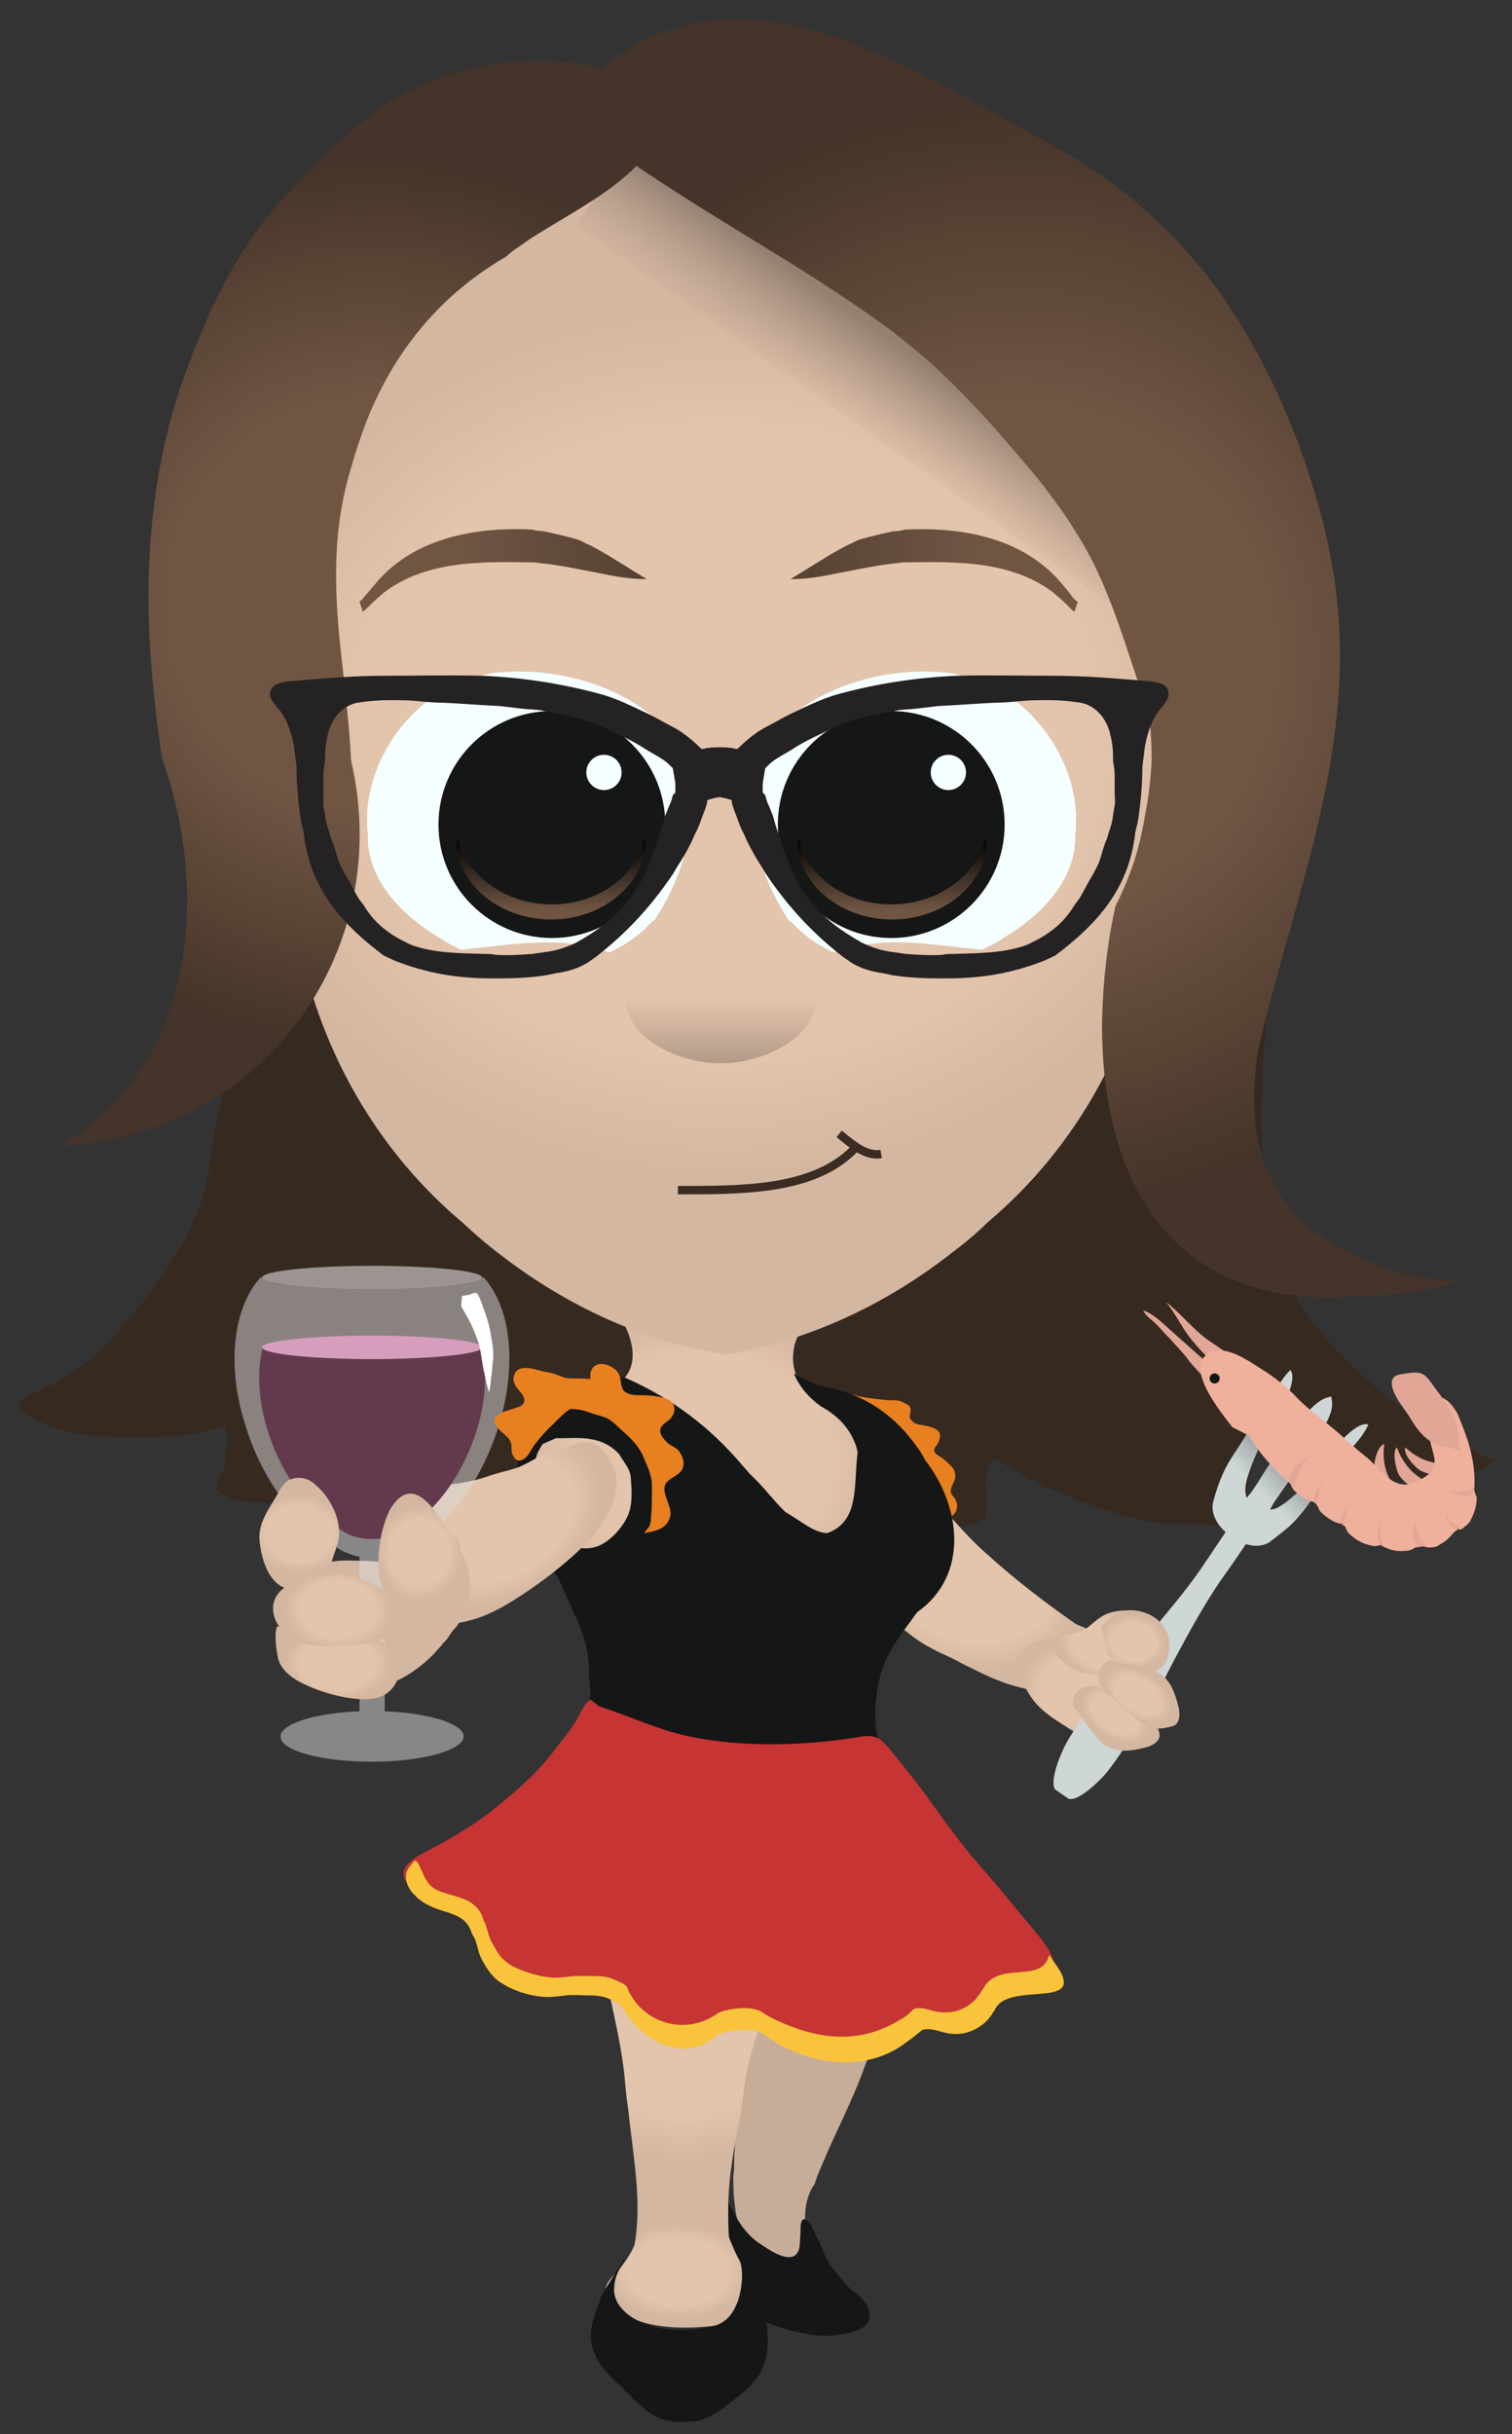 <?xml version="1.0" encoding="utf-8"?>
<!-- Generator: Adobe Illustrator 24.1.2, SVG Export Plug-In . SVG Version: 6.00 Build 0)  -->
<svg version="1.1" xmlns="http://www.w3.org/2000/svg" xmlns:xlink="http://www.w3.org/1999/xlink" x="0px" y="0px"
	 viewBox="0 0 180 289.6" style="enable-background:new 0 0 180 289.6;" xml:space="preserve">
<rect x="0" y="0" width="180" height="289.6" fill="#333333" stroke="none"/>
<style type="text/css">
	.st0{fill:#362920;}
	.st1{fill:url(#SVGID_1_);}
	.st2{fill:url(#SVGID_2_);}
	.st3{fill:url(#SVGID_3_);}
	.st4{fill:url(#SVGID_4_);}
	.st5{fill:url(#SVGID_5_);}
	.st6{fill:url(#SVGID_6_);}
	.st7{fill:#151616;}
	.st8{fill:#E8801F;}
	.st9{fill:url(#SVGID_7_);}
	.st10{fill:url(#SVGID_8_);}
	.st11{fill:url(#SVGID_9_);}
	.st12{fill:url(#SVGID_10_);}
	.st13{fill:url(#SVGID_11_);}
	.st14{fill:#F5FFFF;}
	.st15{fill:url(#SVGID_12_);}
	.st16{fill:url(#SVGID_13_);}
	.st17{fill:none;stroke:#3A2B23;stroke-miterlimit:10;}
	.st18{fill:url(#SVGID_14_);}
	.st19{fill:url(#SVGID_15_);}
	.st20{fill:url(#SVGID_16_);}
	.st21{fill:url(#SVGID_17_);}
	.st22{fill:url(#SVGID_18_);}
	.st23{fill:url(#SVGID_19_);}
	.st24{fill:#242223;}
	.st25{fill:url(#SVGID_20_);}
	.st26{fill:#D4B7A1;}
	.st27{opacity:0.5;fill:#DDDDDD;}
	.st28{fill:#63394E;}
	.st29{fill:#D69DBC;}
	.st30{opacity:0.5;fill:#FFFFFF;}
	.st31{fill:#FFFFFF;}
	.st32{fill:url(#SVGID_21_);}
	.st33{fill:url(#SVGID_22_);}
	.st34{fill:url(#SVGID_23_);}
	.st35{fill:url(#SVGID_24_);}
	.st36{fill:url(#SVGID_25_);}
	.st37{fill:url(#SVGID_26_);}
	.st38{fill:url(#SVGID_27_);}
	.st39{fill:url(#SVGID_28_);}
	.st40{fill:#CED6D6;}
	.st41{fill:url(#SVGID_29_);}
	.st42{fill:url(#SVGID_30_);}
	.st43{fill:url(#SVGID_31_);}
	.st44{fill:#E2A696;}
	.st45{fill:#EFB19C;}
	.st46{fill:url(#SVGID_32_);}
	.st47{fill:url(#SVGID_33_);}
	.st48{fill:url(#SVGID_34_);}
	.st49{fill:url(#SVGID_35_);}
	.st50{fill:url(#SVGID_36_);}
	.st51{fill:url(#SVGID_37_);}
	.st52{fill:url(#SVGID_38_);}
	.st53{fill:url(#SVGID_39_);}
	.st54{fill:url(#SVGID_40_);}
	.st55{fill:url(#SVGID_41_);}
	.st56{fill:url(#SVGID_42_);}
	.st57{fill:url(#SVGID_43_);}
	.st58{fill:url(#SVGID_44_);}
	.st59{fill:url(#SVGID_45_);}
	.st60{fill:#C63434;}
	.st61{fill:url(#SVGID_46_);}
	.st62{fill:#FCCC3E;}
	.st63{fill:url(#SVGID_47_);}
	.st64{fill:url(#SVGID_48_);}
	.st65{fill:url(#SVGID_49_);}
	.st66{fill:url(#SVGID_50_);}
	.st67{fill:url(#SVGID_51_);}
	.st68{fill:url(#SVGID_52_);}
	.st69{fill:url(#SVGID_53_);}
	.st70{fill:url(#SVGID_54_);}
	.st71{fill:url(#SVGID_55_);}
	.st72{fill:url(#SVGID_56_);}
	.st73{fill:url(#SVGID_57_);}
	.st74{fill:url(#SVGID_58_);}
	.st75{fill:#3A2B23;}
	.st76{fill:url(#SVGID_59_);}
	.st77{fill:url(#SVGID_60_);}
	.st78{fill:url(#SVGID_61_);}
	.st79{fill:url(#SVGID_62_);}
	.st80{fill:url(#SVGID_63_);}
	.st81{fill:url(#SVGID_64_);}
	.st82{fill:url(#SVGID_65_);}
	.st83{fill:url(#SVGID_66_);}
	.st84{fill:url(#SVGID_67_);}
	.st85{fill:url(#SVGID_68_);}
	.st86{fill:url(#SVGID_69_);}
	.st87{fill:url(#SVGID_70_);}
	.st88{fill:url(#SVGID_71_);}
	.st89{fill:url(#SVGID_72_);}
	.st90{fill:#5B2228;}
	.st91{fill:url(#SVGID_73_);}
	.st92{fill:url(#SVGID_74_);}
	.st93{fill:url(#SVGID_75_);}
	.st94{fill:url(#SVGID_76_);}
	.st95{fill:url(#SVGID_77_);}
	.st96{fill:url(#SVGID_78_);}
	.st97{fill:url(#SVGID_79_);}
	.st98{fill:url(#SVGID_80_);}
	.st99{fill:url(#SVGID_81_);}
	.st100{fill:url(#SVGID_82_);}
	.st101{fill:url(#SVGID_83_);}
	.st102{fill:url(#SVGID_84_);}
	.st103{fill:url(#SVGID_85_);}
	.st104{fill:url(#SVGID_86_);}
	.st105{fill:url(#SVGID_87_);}
	.st106{fill:url(#SVGID_88_);}
	.st107{fill:url(#SVGID_89_);}
	.st108{fill:url(#SVGID_90_);}
	.st109{fill:url(#SVGID_91_);}
	.st110{fill:url(#SVGID_92_);}
	.st111{fill:url(#SVGID_93_);}
	.st112{fill:url(#SVGID_94_);}
	.st113{fill:#F9C43C;}
	.st114{fill:#FEFEFE;}
	.st115{display:none;}
	.st116{display:inline;opacity:0.25;}
</style>
<g id="Layer_1">
	<g>
		<path class="st0" d="M26.9,87.1c-0.6,4.1-0.4,8.5,0.1,12.6c0.5,4.5,0.9,8.8,0.9,13.3c0,4,0.2,8-0.4,11.9c-0.5,3.1-1.2,6.1-1.8,9.2
			c-0.6,2.8-0.7,5.8-1.6,8.5c-1.6,4.8-4.7,9.5-7.9,13.3c-2.2,2.6-4.4,5.3-7.3,7.2c-1.8,1.3-3.6,2-5.5,3c-2.7,1.4,0.4,2.6,2.1,3.4
			c3.7,1.6,8.6,1.5,12.6,1.5c2.8-0.1,6-0.4,8.6-1.4c0.5,1,0.2,2.3,0.2,3.4c0,1.8-0.8,2.6-1.2,4.2c1.3,1.4,4.3,1.6,6.2,1.6
			c3.8,0.1,7.6-0.3,11.3-1c2.3-0.4,4.3-0.9,6.3-2.1c1.2-0.7,2.4-1.8,3.7-2.2c1.5,1.8,1,6.1,0.4,8.2c1.4,0.8,4.9,0.2,6.5,0.2
			c1.6,0,3.1,0,4.6-0.4c2.8-0.7,5.6-2.2,8.2-3.4c5.3-2.5,11.7-4.5,16.2-8.3c0.9-0.8,1.7-1.1,2-2.3c0.4-1.5,0.1-3.4,0.2-5
			c0.3-5-1-9.6-2.5-14.3c-2.5-7.5-5.4-15-8.8-22.1c-5.7-11.9-12.4-23.3-20.5-33.8"/>
	</g>
	<g>
		<path class="st0" d="M146.8,57.3c4.8,8.5,6.3,19.1,6.7,28.7c0.4,9.3-0.1,18.4-1.7,27.6c-1.4,8.5-1.9,17.2-1.5,25.9
			c0.3,8.1,3.1,15.3,8.8,21.1c5.3,5.5,11.6,10.3,18.7,13.1c-0.7,1.3-3.9,1.9-5.3,2.2c-2.4,0.5-4.9,0.3-7.4,0.3
			c-3.7,0.1-6.6,0-10-1.5c-1.3-0.6-2.5-1.2-3.6-2c-0.8-0.6-1-1-1.7-0.2c-0.8,1-1.1,3.6-1.3,4.8c-0.2,1.4-0.1,3,0.7,4.2
			c-0.9,0.7-4.3-0.1-5.3-0.1c-1.8-0.1-3.7-0.1-5.5-0.2c-3-0.2-6-1.4-8.8-2.3c-2.5-0.8-4.9-1.9-7.2-3c-1.4-0.7-2.7-1.8-4.2-2.3
			c-1.7,2.1-0.2,4.7-1,6.8c-1,2.6-10.5,0.3-12.4,0c-5.7-1.1-10.9-3.3-16.2-5.6c-2.7-1.2-6.6-1.9-6.9-5.2c-0.3-2.8,0.6-6.1,0.8-8.9
			c0.3-4.1,1.4-7.5,2.9-11.4c1.5-3.8,4.3-7.1,6.8-10.3c2.8-3.6,6-7,9.3-10.2c3.5-3.4,7.7-7.1,10.1-11.5c2-3.6,2.9-7.7,3.8-11.7"/>
	</g>
	<g>
		
			<radialGradient id="SVGID_1_" cx="140.71" cy="403.118" r="24.038" gradientTransform="matrix(0.991 0.135 -0.111 0.862 3.133 -128.578)" gradientUnits="userSpaceOnUse">
			<stop  offset="0" style="stop-color:#C7AD98"/>
			<stop  offset="1" style="stop-color:#C7AD98"/>
		</radialGradient>
		<path class="st1" d="M95.8,209.6c-4.8,0.5-1.7-10-6.8-4.8c-4.1,3.2,1,10.5,2.9,15.7c0.2,0.8,0.4,1.7,0.5,2.5
			c0.9,5,0.9,10-2.3,15.3c0,0-1.3-1.7-1.7-1.2c-0.1,0.6-0.3,1.2-0.4,1.8c-0.1,0.6-0.3,1.2-0.4,1.9c0.6,2.5,0.5,5.2,0.2,8
			c-0.1,0.7-0.1,1.4-0.2,2.1c0,0.7,0,1.4,0,2.1c0,0.7,0,1.4-0.1,2c0,0.7-0.1,1.3-0.1,2s0,1.3-0.1,1.9c0,0.9,0,1.9,0.1,2.8
			c0.1,0.9,0.2,1.9,0.5,2.8c0.4,5.3,4.8,5.4,7.7,7c1.6-3.2-1.2-8,1.4-11.7c0.2-0.7,0.5-1.4,0.8-2.1c1.7-4.1,3.8-8,5.2-12
			c0.3-0.8,0.6-1.5,0.9-2.3c0.1-0.4,0.3-0.7,0.4-1.1c0.6-2.1,1.7-4.7,3.1-7.3c2.2-0.7,3.8-2.1,4.9-3.8c0.5-0.8,0.9-1.8,1.1-2.7
			c0-2-0.4-3.7-1.3-5.3c-0.4-0.8-0.9-1.5-1.5-2.2c-4.2-4.6-10.5-4.6-14.6-8.8c1-1.1,1-2.1,1-3.2c0,0-1,1.1-0.7,1
			C96.3,209.9,96,209.7,95.8,209.6z"/>
	</g>
	<g>
		<path class="st7" d="M85.4,257.8c0.1,1.8,1,3.6,1.8,5.2c0.9,1.7,1.9,3.1,3.5,4.1c0.9,0.6,3.5,2.4,4.3,0.8c0.3-0.5,0.2-1.5,0.3-2.1
			c0-0.6-0.1-2.3,0.8-1.6c0.6,0.4,0.8,1.5,1.2,2.1c0.4,0.7,0.7,1.5,1,2.2c0.4,0.9,1,1.6,1.6,2.3c0.6,0.7,1.1,1.4,1.8,1.9
			c1.1,0.7,2.5,2.4,1.5,3.8c-0.8,1-3.3,1.3-4.4,1.4c-1.8,0.1-3.9-0.4-5.6-0.9c-3.8-1.2-7.7-3.3-9.9-6.8c-1-1.6-1.5-3.7-1.3-5.6
			c0.2-2,1.1-3.9,1.3-5.9"/>
	</g>
	<g>
		
			<radialGradient id="SVGID_2_" cx="496.225" cy="164.995" r="15.488" gradientTransform="matrix(1.395 0 0 1.242 -610.941 32.748)" gradientUnits="userSpaceOnUse">
			<stop  offset="0.712" style="stop-color:#E3C4AC"/>
			<stop  offset="1" style="stop-color:#D4B7A1"/>
		</radialGradient>
		<path class="st2" d="M75.4,267.8c1.1-5.2,0.1-10.5-0.5-15.8c-0.1-1.1-0.3-2.2-0.4-3.3c0-0.4-0.1-0.7-0.1-1.1
			c-0.3-3.6-1.2-7.3-2-11.1c-0.1-0.6-0.2-1.1-0.4-1.8c-3-6.7-1.4-15.9,1.4-23.5c-0.1-0.3-0.1-0.7-0.2-1c-0.2-1-0.3-2.1-0.3-3.1
			c0-0.3-0.1-0.8,0.1-1.1c0.4-0.5,3.2-0.2,3.6-0.2c2.5,0,5.1-0.1,7.6,0c0.7,0,1,0,1.5,0.5c0.5,0.5,0.7,1.3,1.1,1.9
			c0.4,0.6,0.9,1.2,1.3,1.7c0.7,0.8,1.1,1.1,1.3,2.3c0.2,1.8,0.5,3.5,1,5.3c0.7,2.2,1.2,4.1,1.5,6.3c0.4,2.9,0.6,5.9,0.5,8.9
			c-0.1,3.4-1.3,6.5-2.4,9.7c-0.5,1.5-0.9,3.1-1.2,4.7c-0.3,1.6-0.4,3.2-0.7,4.8c-0.7,3.6-1.4,7.1-1.4,10.9c0,2.2-0.1,4.6,1,6.5"/>
	</g>
	<g>
		
			<radialGradient id="SVGID_3_" cx="163.435" cy="391.771" r="13.82" gradientTransform="matrix(0.99 0.143 -0.113 0.807 -1.442 -152.164)" gradientUnits="userSpaceOnUse">
			<stop  offset="0.712" style="stop-color:#E3C4AC"/>
			<stop  offset="1" style="stop-color:#D4B7A1"/>
		</radialGradient>
		<path class="st3" d="M107.6,173.2c1,2.2,2.6,4.1,4.2,5.8c1.9,2,3.6,4.1,5.7,5.9c3.3,3,6.7,5.6,10.4,8.2c0.6,0.4,1.7,0.6,2.1,1.1
			c0.5,0.7,0.2,1.8,0,2.6c-0.2,1.2-0.1,3.2-1.2,4c-1.6,1.2-5.8,0.4-7.6-0.1c-2.4-0.6-4.5-1.7-6.7-2.8c-1.2-0.7-2.6-1.2-3.8-1.9
			c-1.6-0.8-3-2.1-4.4-3.1c-2.2-1.5-4-2.8-5.4-5.2"/>
	</g>
	<g>
		<path class="st8" d="M101.5,165.9c0.8,0.3,1.7,0.4,2.5,0.5c0.8,0.1,1.5,0.2,2.2,0.2c0.6,0,0.9,0,1.4,0.3c0.4,0.2,0.8,0.3,0.8,0.8
			c0,0.6-0.3,0.9,0.2,1.4c0.5,0.5,1.3,0.4,1.9,0.6c0.5,0.1,1,0.3,1.3,0.7c0.2,0.3,0.1,0.7,0,1c-0.1,0.4-0.5,0.7-0.6,1.1
			c0,0.4,0.4,0.6,0.7,0.8c0.5,0.3,0.9,0.7,1.3,1.1c0.4,0.4,0.6,0.8,0.5,1.5c-0.1,0.4-0.4,0.8-0.5,1.3c-0.1,0.5,0.2,0.7,0.5,1.1
			c0.2,0.4,0.3,0.8,0.2,1.2c-0.1,0.5-0.5,0.9-1,1.1c-0.5,0.2-0.9,0-1.3-0.1c-0.7-0.2-0.9-0.2-1.2-0.9c-0.4-0.9-0.9-1.7-1.3-2.6
			c-1.1-2.1-2.6-4-4.1-5.8c-1.2-1.4-2.4-2.7-3.7-4"/>
	</g>
	<g>
		
			<radialGradient id="SVGID_4_" cx="83.471" cy="173.274" r="21.703" gradientTransform="matrix(1 0 0 0.815 0 32.573)" gradientUnits="userSpaceOnUse">
			<stop  offset="0.712" style="stop-color:#E3C4AC"/>
			<stop  offset="1" style="stop-color:#D4B7A1"/>
		</radialGradient>
		<path class="st4" d="M95,159c-0.2,0.3-0.3,0.7-0.4,1c-0.9,4.1,1.5,5.7,4.6,7.3c0.2,0.2,0.4,0.4,0.7,0.6c1.5,1.5,2.6,3.4,3.2,5.3
			c0.5,1.6,0.7,2.9,0.7,4.5c0,1.5,0.1,3.1-0.1,4.6c-0.1,0.8-0.5,1.6-0.9,2.3c-1.4,3.8-4,6.7-7.1,8.6c-0.5,0.3-1,0.6-1.6,0.9
			c-0.6,0.5-1.2,0.9-1.8,1.2c-0.6,0.3-1.3,0.6-1.9,0.8c-1.9,0.3-3.9,0.7-6,0.8c-0.7,0-1.4,0.1-2.1,0c-0.7,0-1.4,0-2.1-0.1
			C69,197.4,65,186.9,63.1,177c0-0.7,0-1.3,0.1-2c0.5-2.7,2.1-4.9,4.3-6.5c0.3-0.2,0.6-0.4,0.8-0.6c0.9-0.9,2.3-1.3,3.7-1.8
			c0.3-0.1,0.5-0.2,0.8-0.3c0.3-0.3,0.5-0.6,0.8-0.9c0.1-0.1,0.2-0.3,0.3-0.5c2.3-2,1.5-5.3-0.3-8.1c-0.1-0.3-0.3-0.6-0.4-0.9
			c-0.6-1.5-1.3-3-2.7-4.4c0.3-0.2,0.7-0.4,1-0.5c1.9-0.6,3.4,0.3,4.8,1.6c0.2,0.2,0.5,0.4,0.7,0.6c0.7,1.5,3.1,1.5,3.5,2.8
			c0.2,0.2,0.4,0.3,0.6,0.4c0.3,0.2,0.5,0.3,0.8,0.4c0.3,0.1,0.5,0.2,0.8,0.3c0.2,0.1,0.5,0.2,0.7,0.3c0.2,0.1,0.5,0.2,0.7,0.3
			c1,0.4,2.1,0.7,3.1,0.8c0.3,0,0.5,0.1,0.8,0.1c2.4-0.7,4.8-2.4,7.2-1.6c0,0,0,0.2,0,0.5c0,0.3,0,0.7,0,1.1
			C95.1,158.8,95,159,95,159z"/>
	</g>
	<g>
		
			<radialGradient id="SVGID_5_" cx="5.542" cy="88.445" r="64.397" gradientTransform="matrix(0.948 0 0 0.8 80.96 17.689)" gradientUnits="userSpaceOnUse">
			<stop  offset="0.712" style="stop-color:#E3C4AC"/>
			<stop  offset="1" style="stop-color:#D4B7A1"/>
		</radialGradient>
		<path class="st5" d="M137.9,93c-0.3-4.5-0.8-8.9-1.3-13.2c-0.1-2.2-0.1-4.4-0.2-6.6c-0.5-13.2-2-26.3-8.1-37.5
			c-0.8-1.4-1.7-2.7-2.7-4c-1.3-1.7-2.7-3.3-4.3-4.7c-9.9-8.3-22.5-10.5-34.3-11.2l0-0.1c-0.2,0-0.5,0-0.7,0c-0.2,0-0.5,0-0.7,0
			l0,0.1c-11.8,0.7-24.4,2.9-34.3,11.2c-1.5,1.5-3,3-4.3,4.7c-1,1.3-1.9,2.6-2.7,4c-6.1,11.2-7.5,24.3-8.1,37.5
			c-0.1,2.2-0.2,4.4-0.2,6.6c-0.6,4.3-1.1,8.7-1.3,13.2c-0.1,2.2-0.2,4.5-0.2,6.7c-0.3,17.6,7.3,34.6,20.5,45.7
			c1.5,1.4,3,2.7,4.6,3.9c7.9,6.1,17,10.3,26.5,11.8l0,0.1c0.1,0,0.2,0,0.2,0c0.1,0,0.2,0,0.2,0l0-0.1c9.5-1.5,18.6-5.7,26.5-11.8
			c1.6-1.2,3.2-2.5,4.6-3.9c13.2-11.1,20.8-28.1,20.5-45.7C138.1,97.5,138,95.2,137.9,93z"/>
	</g>
	<path class="st14" d="M94.6,110.1c1,1,2,1.8,3.1,2.4c0.5,0.3,1,0.6,1.6,0.8c5.8-2,10.8-1,17.6-0.3c0.4-0.2,0.8-0.4,1.2-0.6
		c0.4-0.2,0.8-0.4,1.2-0.7c0.8-0.5,1.6-1,2.4-1.6c3.8-2.8,6.4-6.6,6.3-10.6c0.1-0.9,0.1-1.8,0.1-2.7c-0.3-5.1-2.9-9.8-6.7-13
		c-0.8-0.7-1.6-1.2-2.4-1.8c-0.9-0.4-1.8-0.8-2.8-1.1c-0.9-0.3-1.9-0.6-2.9-0.8c-7.9-1-16.7,1.7-21.5,7.4c-0.6,0.7-1.1,1.5-1.6,2.3
		c-1.8,6.8-0.2,13.8,3.7,19.7C94.2,109.6,94.4,109.9,94.6,110.1z"/>
	<circle class="st7" cx="106.1" cy="98.1" r="13.5"/>
	<circle class="st14" cx="112.9" cy="91.9" r="2.1"/>
	<linearGradient id="SVGID_6_" gradientUnits="userSpaceOnUse" x1="106.137" y1="99.702" x2="106.137" y2="109.451">
		<stop  offset="0" style="stop-color:#000000"/>
		<stop  offset="0.876" style="stop-color:#705543"/>
	</linearGradient>
	<path class="st6" d="M106.1,107.6c5.5,0,10.2-3.4,11.2-7.9c0.1,0.3,0.1,0.6,0.2,0.9c-0.5,4.9-5.4,8.8-11.3,8.8
		c-5.9,0-10.8-3.9-11.3-8.8c0-0.3,0.1-0.6,0.2-0.9C96,104.2,100.6,107.6,106.1,107.6z"/>
	<path class="st14" d="M77.2,110.1c-1,1-2,1.8-3.1,2.4c-0.5,0.3-1,0.6-1.6,0.8c-5.8-2-10.8-1-17.6-0.3c-0.4-0.2-0.8-0.4-1.2-0.6
		s-0.8-0.4-1.2-0.7c-0.8-0.5-1.6-1-2.4-1.6c-3.8-2.8-6.4-6.6-6.3-10.6c-0.1-0.9-0.1-1.8-0.1-2.7c0.3-5.1,2.9-9.8,6.7-13
		c0.8-0.7,1.6-1.2,2.4-1.8c0.9-0.4,1.8-0.8,2.8-1.1c0.9-0.3,1.9-0.6,2.9-0.8c7.9-1,16.7,1.7,21.5,7.4c0.6,0.7,1.1,1.5,1.6,2.3
		c1.8,6.8,0.2,13.8-3.7,19.7C77.6,109.6,77.4,109.9,77.2,110.1z"/>
	<circle class="st7" cx="65.7" cy="98.1" r="13.5"/>
	<circle class="st14" cx="71.9" cy="91.9" r="2.1"/>
	
		<linearGradient id="SVGID_7_" gradientUnits="userSpaceOnUse" x1="3102.598" y1="99.702" x2="3102.598" y2="109.451" gradientTransform="matrix(-1 0 0 1 3168.273 0)">
		<stop  offset="0" style="stop-color:#000000"/>
		<stop  offset="0.876" style="stop-color:#705543"/>
	</linearGradient>
	<path class="st9" d="M65.7,107.6c-5.5,0-10.2-3.4-11.2-7.9c-0.1,0.3-0.1,0.6-0.2,0.9c0.5,4.9,5.4,8.8,11.3,8.8
		c5.9,0,10.8-3.9,11.3-8.8c0-0.3-0.1-0.6-0.2-0.9C75.8,104.2,71.2,107.6,65.7,107.6z"/>
	<path class="st17" d="M80.7,141.6c8,0,16.2,0,21-4.9"/>
	<path class="st17" d="M99.9,134.9c1.6,1.3,3.2,2.7,5,2.4"/>
	<g>
		<linearGradient id="SVGID_8_" gradientUnits="userSpaceOnUse" x1="85.788" y1="99.989" x2="85.788" y2="126.383">
			<stop  offset="0.712" style="stop-color:#E3C4AC"/>
			<stop  offset="1" style="stop-color:#B49B89"/>
		</linearGradient>
		<path class="st10" d="M82,100c-1,3.1-1.4,6.1-2.8,9c-1.2,2.5-4.3,5.8-4.7,8.8c-0.7,6.2,7.3,8.7,10.9,8.7h0.8
			c3.6,0,11.6-2.5,10.9-8.7c-0.4-2.9-3.5-6.3-4.7-8.8c-1.4-2.8-1.9-5.9-2.8-9H82z"/>
	</g>
	<g>
		<linearGradient id="SVGID_9_" gradientUnits="userSpaceOnUse" x1="94.116" y1="67.998" x2="128.116" y2="67.998">
			<stop  offset="0" style="stop-color:#554133"/>
			<stop  offset="0.648" style="stop-color:#705543"/>
		</linearGradient>
		<path class="st11" d="M127.2,70.4c-0.3-0.4-0.7-0.8-1-1.2c-4.7-5.4-12.1-6.5-18.4-6.2c-0.4,0.1-0.9,0.2-1.4,0.2
			c-1.4,0.3-2.7,0.6-4.1,1c-0.5,0.2-1,0.5-1.5,0.7c-2.3,1.2-4.5,2.7-6.7,4c1.6,0,3.1-0.2,4.6-0.5c0.5-0.1,1-0.2,1.5-0.3
			c2.2-0.4,4.4-0.9,6.6-1.1c0.5-0.1,0.9-0.1,1.4-0.1c6-0.1,12.3-0.1,17.2,3.6c0.3,0.3,0.6,0.5,0.9,0.8c0.6,0.5,1.1,1.1,1.6,1.5
			l0.4-1.2C127.8,71.3,127.5,70.8,127.2,70.4z"/>
	</g>
	<g>
		
			<linearGradient id="SVGID_10_" gradientUnits="userSpaceOnUse" x1="3073.576" y1="67.998" x2="3107.576" y2="67.998" gradientTransform="matrix(-1 0 0 1 3150.491 0)">
			<stop  offset="0" style="stop-color:#554133"/>
			<stop  offset="0.648" style="stop-color:#705543"/>
		</linearGradient>
		<path class="st12" d="M43.9,70.4c0.3-0.4,0.7-0.8,1-1.2c4.7-5.4,12.1-6.5,18.4-6.2c0.4,0.1,0.9,0.2,1.4,0.2c1.4,0.3,2.7,0.6,4.1,1
			c0.5,0.2,1,0.5,1.5,0.7c2.3,1.2,4.5,2.7,6.7,4c-1.6,0-3.1-0.2-4.6-0.5c-0.5-0.1-1-0.2-1.5-0.3c-2.2-0.4-4.4-0.9-6.6-1.1
			c-0.5-0.1-0.9-0.1-1.4-0.1c-6-0.1-12.3-0.1-17.2,3.6c-0.3,0.3-0.6,0.5-0.9,0.8c-0.6,0.5-1.1,1.1-1.6,1.5l-0.4-1.2
			C43.2,71.3,43.5,70.8,43.9,70.4z"/>
	</g>
	
		<linearGradient id="SVGID_11_" gradientUnits="userSpaceOnUse" x1="2375.138" y1="-1314.393" x2="2375.138" y2="-1326.393" gradientTransform="matrix(-0.977 -0.69 0.577 -0.817 3189.352 608.375)">
		<stop  offset="0" style="stop-color:#947F71"/>
		<stop  offset="1" style="stop-color:#B49B89;stop-opacity:0"/>
	</linearGradient>
	<polygon class="st13" points="75.5,17 146.8,67.4 139.8,77.2 68.5,26.8 	"/>
	<g>
		<radialGradient id="SVGID_12_" cx="44.276" cy="71.778" r="52.644" gradientUnits="userSpaceOnUse">
			<stop  offset="0.47" style="stop-color:#705543"/>
			<stop  offset="1" style="stop-color:#453429"/>
		</radialGradient>
		<path class="st15" d="M75.3,20.2c-3.7,3.5-8.4,5.7-12.6,8.5c-0.8,0.6-1.7,1.1-2.4,1.8C52,35.3,46.7,42.3,43.6,50.2
			c-0.6,1.6-1.2,3.3-1.7,5.1c-2.5,8-2.1,15.5-1.2,23.3c0.4,3.9,0.9,7.8,1.1,11.9c5.3,22.8-10.7,44.8-34.7,45.8c16-9,18-30,12.2-46
			c-0.3-2-0.6-4.1-0.8-6.1c-1.7-14.3-1-28.6,4.4-42c0.7-1.8,1.5-3.6,2.2-5.3c2.4-5,5.2-9.9,9.4-14.1c0.7-0.8,1.5-1.6,2.3-2.4
			c2.3-2.4,4.7-4.6,7.3-6.7c9.5-7.6,28.8-9.7,37.5,0.4"/>
	</g>
	<g>
		<radialGradient id="SVGID_13_" cx="121.318" cy="78.374" r="65.479" gradientUnits="userSpaceOnUse">
			<stop  offset="0.47" style="stop-color:#705543"/>
			<stop  offset="1" style="stop-color:#453429"/>
		</radialGradient>
		<path class="st16" d="M68.5,12.3c0.9,1.8,2.1,3.4,3.4,4.7c11.2,8.2,23.2,14.2,34.3,22.4c1.5,1.2,3,2.4,4.5,3.7
			c1.8,1.6,3.5,3.3,5.2,5.1c1.7,1.8,3.3,3.6,4.9,5.5c1.3,1.5,2.6,3,3.8,4.6c1.2,1.6,2.4,3.2,3.4,4.9c4.1,6.2,6.1,14.2,8.7,21.5
			c0.3,1.9,0.4,3.8,0.4,5.8c-0.1,2-0.3,4-0.7,6c-0.3,1.9-0.7,3.8-1.3,5.7c-0.6,1.9-1.4,3.8-2.3,5.6c-1,4.4-1.5,9.1-1.6,13.6
			c-0.2,18.1,7.5,34.8,30.7,32.8c2.1,0,4.2-0.2,6.3-0.5c2-0.3,4-0.8,5.9-1.4c-1.4,0.1-2.8,0-4.2-0.2c-1.4-0.2-2.8-0.5-4.1-1
			c-12.6-3.9-16.6-11.6-16.5-20.7c0-1.8,0.2-3.7,0.5-5.6c4.3-18.6,12.3-36.6,8.9-56.9c-0.4-2.2-0.8-4.4-1.4-6.5
			c-2.8-10.6-7.4-20.5-13.7-28.8c-1.2-1.4-2.4-2.8-3.6-4.1c-3.8-3.9-8-7.3-12.7-10.1c-1.9-1-3.8-2.1-5.8-3.2
			C105.7,6.4,87.3-4.6,71.8,8"/>
	</g>
	<g>
		<g>
			<path class="st24" d="M139,82c-0.4-0.9-2-0.9-2.8-1c-3.5-0.3-7.1-0.6-10.7-0.6c-3.9,0-7.7-0.1-11.6,0c-4.7,0.2-9.3,0.9-13.8,2.1
				c-2,0.5-4,1.5-5.9,2.4c-0.6,0.3-1.2,0.6-1.7,0.9c-0.9,0.5-1.8,0.9-2.6,1.5c-0.7,0.5-1.4,1.1-2.1,1.8c-0.2,0-0.4,0-0.6-0.1
				c-1.1-0.1-2.6-0.2-3.6,0.2c-0.8,0.3-0.4,0.6-0.2,1.3c0.2,0.5,0.3,1,0.5,1.5c0.2,0.7,0.2,1.3,0.4,2c0.2,0.6,0.2,0.8,0.7,0.8
				c0.2,0,0.3,0,0.5,0c0.5,0.1,1.1,0.2,1.6,0.4c0,0.3,0.1,0.6,0.2,0.9c0.1,0.3,0.2,0.6,0.3,0.8c0.3,0.8,0.5,1.5,0.9,2.2
				c0.2,0.4,0.3,0.7,0.5,1.1c0.5,1,1,1.9,1.6,2.8c0.2,0.3,0.4,0.7,0.6,1c2.9,4.3,5.9,7.3,9.1,9.8c0.3,0.2,0.7,0.5,1,0.7
				c1.1,0.7,2.4,1.1,3.9,1.3c0.3,0.1,0.6,0.1,0.9,0.2c1.8,0.3,3.7,0.4,5.6,0.4c0.4,0,0.8,0,1.2,0c3.9,0,7.6-0.6,11.4-2.1
				c0.4-0.2,0.9-0.4,1.3-0.6c4.4-3.3,8.4-7.3,9.4-13.6c0.1-0.4,0.1-0.9,0.2-1.3c0.1-0.4,0.2-0.7,0.3-1.3c0.3-2.1,0.5-4.2,0.5-6.3
				c0.1-0.8,0.2-1.6,0.3-2.4c0.3-1.6,0.8-3.2,1.8-4.4C138.7,83.6,139.4,83,139,82z M132.7,95.8c-0.1,0.6-0.2,1.2-0.3,1.9
				c-0.1,0.4-0.2,0.8-0.4,1.3c-0.1,0.4-0.2,0.8-0.4,1.2c-0.3,0.8-0.5,1.7-0.8,2.5c-0.3,0.6-0.6,1.2-0.9,1.7
				c-0.5,0.8-0.9,1.7-1.4,2.5c-0.1,0.1-0.2,0.3-0.3,0.4c-0.1,0.1-0.2,0.3-0.3,0.4c-1.3,2.2-3.1,3.5-5.2,4.5
				c-0.1,0.1-0.3,0.1-0.4,0.2c-2.7,1-5.6,1-8.9,1.1c-0.4,0-0.8,0-1.2,0.1c-1.4,0.1-2.8,0-4.3-0.1c-0.7-0.1-1.4-0.2-2.1-0.3
				c-1.2-0.2-2.3-0.6-3.3-1.1c-0.3-0.2-0.7-0.4-1-0.6c-3.5-2.1-6.5-5.1-8-10c-0.2-0.4-0.3-0.7-0.4-1.1c-0.4-1.1-0.8-2.2-1.1-3.4
				c-0.2-0.4-0.3-0.8-0.5-1.2s-0.3-0.8-0.4-1.2c-0.1-0.1-0.2-0.2-0.3-0.3c0-0.4,0-0.7,0-1.1c0.1-0.6,0.2-1.2,0.3-1.8
				c0,0,0.1-0.1,0.1-0.1c0.3-0.3,0.6-0.6,0.9-0.8c0.7-0.5,1.5-0.9,2.3-1.4c1.5-1,3.2-1.7,4.8-2.5c2.5-1.2,5.1-1.6,7.7-2.1
				c0.7-0.1,1.5-0.1,2.3-0.2c0.8-0.1,1.7-0.2,2.5-0.3c2.3-0.1,4.6-0.3,6.9-0.4c1,0,2-0.1,3-0.2c1.1-0.1,2.2-0.1,3.3-0.1
				c1.2,0,2.4,0.1,3.7,0.3c1.8,0.3,3.2,1.9,3.6,3.9c0.2,0.8,0.3,1.6,0.3,2.4c0,0.4,0,0.8,0.1,1.2c0.1,0.6,0.1,1.1,0.1,1.7
				c0,0.6,0,1.1,0,1.7C132.7,94.8,132.8,95.3,132.7,95.8z"/>
		</g>
	</g>
	<g>
		<g>
			<path class="st24" d="M32.3,82c0.4-0.9,2-0.9,2.8-1c3.5-0.3,7.1-0.6,10.7-0.6c3.9,0,7.7-0.1,11.6,0c4.7,0.2,9.3,0.9,13.8,2.1
				c2,0.5,4,1.5,5.9,2.4c0.6,0.3,1.2,0.6,1.7,0.9c0.9,0.5,1.8,0.9,2.6,1.5c0.7,0.5,1.4,1.1,2.1,1.8c0.2,0,0.4,0,0.6-0.1
				c1.1-0.1,2.6-0.2,3.6,0.2c0.8,0.3,0.4,0.6,0.2,1.3c-0.2,0.5-0.3,1-0.5,1.5c-0.2,0.7-0.2,1.3-0.4,2c-0.2,0.6-0.2,0.8-0.7,0.8
				c-0.2,0-0.3,0-0.5,0c-0.5,0.1-1.1,0.2-1.6,0.4c0,0.3-0.1,0.6-0.2,0.9c-0.1,0.3-0.2,0.6-0.3,0.8c-0.3,0.8-0.5,1.5-0.9,2.2
				c-0.2,0.4-0.3,0.7-0.5,1.1c-0.5,1-1,1.9-1.6,2.8c-0.2,0.3-0.4,0.7-0.6,1c-2.9,4.3-5.9,7.3-9.1,9.8c-0.3,0.2-0.7,0.5-1,0.7
				c-1.1,0.7-2.4,1.1-3.9,1.3c-0.3,0.1-0.6,0.1-0.9,0.2c-1.8,0.3-3.7,0.4-5.6,0.4c-0.4,0-0.8,0-1.2,0c-3.9,0-7.6-0.6-11.4-2.1
				c-0.4-0.2-0.9-0.4-1.3-0.6c-4.4-3.3-8.4-7.3-9.4-13.6c-0.1-0.4-0.1-0.9-0.2-1.3c-0.1-0.4-0.2-0.7-0.3-1.3
				c-0.3-2.1-0.5-4.2-0.5-6.3c-0.1-0.8-0.2-1.6-0.3-2.4c-0.3-1.6-0.8-3.2-1.8-4.4C32.6,83.6,31.8,83,32.3,82z M38.5,95.8
				c0.1,0.6,0.2,1.2,0.3,1.9c0.1,0.4,0.2,0.8,0.4,1.3c0.1,0.4,0.2,0.8,0.4,1.2c0.3,0.8,0.5,1.7,0.8,2.5c0.3,0.6,0.6,1.2,0.9,1.7
				c0.5,0.8,0.9,1.7,1.4,2.5c0.1,0.1,0.2,0.3,0.3,0.4c0.1,0.1,0.2,0.3,0.3,0.4c1.3,2.2,3.1,3.5,5.2,4.5c0.1,0.1,0.3,0.1,0.4,0.2
				c2.7,1,5.6,1,8.9,1.1c0.4,0,0.8,0,1.2,0.1c1.4,0.1,2.8,0,4.3-0.1c0.7-0.1,1.4-0.2,2.1-0.3c1.2-0.2,2.3-0.6,3.3-1.1
				c0.3-0.2,0.7-0.4,1-0.6c3.5-2.1,6.5-5.1,8-10c0.2-0.4,0.3-0.7,0.4-1.1c0.4-1.1,0.8-2.2,1.1-3.4c0.2-0.4,0.3-0.8,0.5-1.2
				s0.3-0.8,0.4-1.2c0.1-0.1,0.2-0.2,0.3-0.3c0-0.4,0-0.7,0-1.1c-0.1-0.6-0.2-1.2-0.3-1.8c0,0-0.1-0.1-0.1-0.1
				c-0.3-0.3-0.6-0.6-0.9-0.8c-0.7-0.5-1.5-0.9-2.3-1.4c-1.5-1-3.2-1.7-4.8-2.5c-2.5-1.2-5.1-1.6-7.7-2.1c-0.7-0.1-1.5-0.1-2.3-0.2
				c-0.8-0.1-1.7-0.2-2.5-0.3c-2.3-0.1-4.6-0.3-6.9-0.4c-1,0-2-0.1-3-0.2c-1.1-0.1-2.2-0.1-3.3-0.1c-1.2,0-2.4,0.1-3.7,0.3
				c-1.8,0.3-3.2,1.9-3.6,3.9c-0.2,0.8-0.3,1.6-0.3,2.4c0,0.4,0,0.8-0.1,1.2c-0.1,0.6-0.1,1.1-0.1,1.7c0,0.6,0,1.1,0,1.7
				C38.5,94.8,38.5,95.3,38.5,95.8z"/>
		</g>
	</g>
	<g>
		<path class="st7" d="M104.7,199.8c0.5-2.4,1.9-4.5,3.4-6.5c0.4-0.5,0.7-1,1.1-1.5c6.1-4.3,5.3-12.4,1-18c-0.3-0.5-0.6-1.1-1-1.6
			c-2.5-3.6-6.2-6.4-11.1-7.2c-0.6-0.2-1.3-0.4-1.9-0.7c-0.6-0.3-1.2-0.6-1.7-0.9c0.5,1.2,1.2,2.1,2,2.9c0.4,0.4,0.8,0.7,1.2,1
			c2,1.1,3.3,2.5,4,4.2c0.2,0.4,0.3,0.8,0.4,1.3c-0.5,3.8,0.3,8.2-3.6,9.6c-1.6,0-3.2-1.5-5-2.5c-0.5-0.5-1-1-1.4-1.5
			c-0.9-1-1.8-2.1-2.8-3c-0.4-0.5-0.9-1-1.3-1.5c-3.5-4-7.7-7.4-13.6-10c-0.6-0.1-1.2-0.1-1.8-0.1c-4.8,0-9.6,2.4-10.8,7.2
			c-0.1,0.6-0.1,1.3-0.1,1.9c-0.8,6.6,4,12.5,6.6,19c0.3,0.6,0.6,1.2,0.8,1.8c0.7,1.8,1.1,3.6,1,5.6c0.1,0.6,0.1,1.2,0.2,1.9
			c0,0.5-0.1,1-0.3,1.5c-0.3,1-0.9,1.9-1.6,2.9c1.6,1.3,5.2,1.4,7.2,1.9c3,0.6,5.9,1.2,9,1.5c4.1,0.3,8.2,0.2,12.3,0.2
			c2.6,0,6.9,0.5,9.2-0.8C103.3,207.8,104.3,201.4,104.7,199.8z M74.9,179.9c-0.5,1.6-2.4,3.8-4.2,4.2c-3.1,0.7-4.5-1.9-5.6-4
			c-0.7-1.3-1-2.6-1.2-4c-0.1-0.8-0.2-1.8-0.1-2.6c0.1-0.6,0.5-1.2,0.8-1.7l1.6-0.7c2,0.1,5.2-0.6,7.5,1.9c0.3,0.5,0.6,0.9,0.9,1.4
			c0.3,0.5,0.5,1,0.5,1.5C75.2,177.2,75.3,178.7,74.9,179.9z"/>
	</g>
	<g>
		
			<radialGradient id="SVGID_14_" cx="345.469" cy="-626.517" r="11.084" gradientTransform="matrix(0.979 -0.62 0.422 0.692 -13.993 828.652)" gradientUnits="userSpaceOnUse">
			<stop  offset="0.712" style="stop-color:#E3C4AC"/>
			<stop  offset="1" style="stop-color:#D4B7A1"/>
		</radialGradient>
		<path class="st18" d="M65,172.9c-1.4,0.6-2.5,1.5-4,1.9c-1.1,0.3-2.3,0.6-3.4,1c-2.2,0.7-4.7,0.9-7,1.1c-3.1,0.2-3.8,1.7-4.7,4.4
			c-0.8,2.6-0.9,4.5,0.3,6.7c1,1.8,1.7,3.6,3.7,4.6c2.1,1.1,5,0.6,7.3-0.2c2.5-0.9,5.4-2.9,7.6-4.5c2.5-1.9,5.3-4.2,7-6.8
			c1.4-2.2,2.2-4.6,1.1-6.8c-0.9-1.9-2.1-3.4-4.6-2.4"/>
	</g>
	<g>
		<g>
			<path class="st26" d="M37.1,197.8c1,0.6,2,0.8,3.1,0.9c0.4,0,0.7,0,1.1,0.1c1.5,0.8,3.2,1.2,4.9,1.2c0.4,0,0.8-0.1,1.2-0.1
				c1.8-0.9,3.3-2.1,4.5-3.4c0.2-0.3,0.5-0.5,0.7-0.8c0.2-0.3,0.5-0.5,0.7-0.8c0.2-0.3,0.4-0.6,0.6-0.9c3.6-3.5,2.6-13.4-4.3-9.9
				c-0.3,0.2-0.5,0.5-0.8,0.8c-0.3,0.3-0.5,0.6-0.8,0.9c-0.3,0-0.5,0.1-0.8,0.1c-1.3,0.1-2.7-0.2-3.9-0.2c-1.7,0-3.7-0.3-5.2,0.7
				c-1.8,1.1-2.1,3.4-2.1,5.4c0,1.6,0.2,3.3,0.5,4.8"/>
		</g>
		<g>
			<path class="st27" d="M45.8,185.2c1.1-0.2,2-0.6,2.9-1.2c4.6-2.4,8.8-7.9,10.8-14.8c2.1-7.2,1.2-13.8-1.9-17.2h-0.2
				c0,0.8-5.9,1.4-13.1,1.4c-7.2,0-13.1-0.6-13.1-1.4H31c-3.1,3.4-4.1,10.1-1.9,17.2c2,6.9,6.3,12.4,10.8,14.8
				c0.9,0.6,1.8,1,2.9,1.2c0,0,0,0,0,0v18.4c-5.3,0.2-9.4,1.5-9.4,3c0,1.7,4.9,3,10.9,3s10.9-1.4,10.9-3c0-1.5-4.1-2.8-9.4-3
				L45.8,185.2C45.8,185.2,45.8,185.2,45.8,185.2z"/>
			<path class="st28" d="M31.8,170c1.7,5.6,5.2,10.2,8.9,12.1c0.7,0.5,1.5,0.8,2.4,0.9c0.4,0.1,0.8,0.1,1.2,0.1c0.4,0,0.8,0,1.2-0.1
				c0.9-0.1,1.7-0.5,2.4-0.9c3.7-1.9,7.2-6.5,8.9-12.1c1.1-3.6,1.2-7,0.5-9.8H31.3C30.6,162.9,30.7,166.4,31.8,170z"/>
			<ellipse class="st29" cx="44.3" cy="160.3" rx="13.1" ry="1.4"/>
			<ellipse class="st30" cx="44.3" cy="152" rx="13.1" ry="1.4"/>
			<g>
				<path class="st31" d="M54.9,155.4c0.3,0.6,0.6,1,0.9,1.6c0.4,0.7,0.7,1.5,1,2.3c0.4,1,0.5,2.2,0.7,3.3c0.2,1,0.4,2,0.7,3
					c0.2-0.3,0.2-1.4,0.3-1.9c0.1-0.6,0.1-1.3,0.2-1.9c0.1-1-0.1-2.1-0.3-3.2c-0.2-1.2-0.6-2.3-1-3.4c-0.1-0.3-0.4-1.1-0.6-1.3
					c-0.2-0.2-0.6,0-0.8,0.1c-0.3,0.1-0.7,0.1-1,0.2"/>
			</g>
		</g>
		<g>
			
				<radialGradient id="SVGID_15_" cx="49.92" cy="136.855" r="5.022" gradientTransform="matrix(1 0 0 1.112 0 32.571)" gradientUnits="userSpaceOnUse">
				<stop  offset="0.712" style="stop-color:#E3C4AC"/>
				<stop  offset="1" style="stop-color:#D4B7A1"/>
			</radialGradient>
			<path class="st19" d="M53.3,181.9c-1.7-2.5-4-6.1-6.4-3c-1.5,1.9-2.4,6.9-1.5,9.6c0.9,2.9,4.2,4,6.3,3.4c2.5-0.8,3.6-5.1,3-8.4"
				/>
		</g>
		<g>
			
				<radialGradient id="SVGID_16_" cx="40.245" cy="228.329" r="6.306" gradientTransform="matrix(1 0 0 0.696 0 38.934)" gradientUnits="userSpaceOnUse">
				<stop  offset="0.712" style="stop-color:#E3C4AC"/>
				<stop  offset="1" style="stop-color:#D4B7A1"/>
			</radialGradient>
			<path class="st20" d="M33,193.5c-0.4,0.8-0.1,2.8,0.1,3.8c0.4,1.6,2,2.6,3.6,3.3c2,0.9,5.9,2,8.2,1.4c2.6-0.7,3.5-3.9,1.8-5.7
				c-1.9-2-5.4-2.4-8.3-2.3"/>
		</g>
		<g>
			
				<radialGradient id="SVGID_17_" cx="35.652" cy="181.793" r="5.67" gradientTransform="matrix(1 0 0 0.815 0 34.308)" gradientUnits="userSpaceOnUse">
				<stop  offset="0.712" style="stop-color:#E3C4AC"/>
				<stop  offset="1" style="stop-color:#D4B7A1"/>
			</radialGradient>
			<path class="st21" d="M34.1,189c-2.2-0.7-3-3.6-3.2-5.7c-0.2-2,1-3.6,2-5.3c0.4-0.7,0.9-1.7,1.7-2c1.1-0.4,2.2-0.1,3,0.7
				c1.8,1.5,3.3,4.5,2.6,6.9c-0.3,1.1-0.8,2-0.8,3.2c-0.1,1.5-0.5,1.4-1.7,1.7"/>
		</g>
		<g>
			
				<radialGradient id="SVGID_18_" cx="40.238" cy="206.096" r="6.359" gradientTransform="matrix(1 0 0 0.749 0 37.132)" gradientUnits="userSpaceOnUse">
				<stop  offset="0.712" style="stop-color:#E3C4AC"/>
				<stop  offset="1" style="stop-color:#D4B7A1"/>
			</radialGradient>
			<path class="st22" d="M39,187.5c2.7-0.7,6.7,1.1,8.3,3.3c2.6,3.4-2.4,4.7-5.1,4.9c-3.3,0.2-6.7,0.7-8.9-2.1
				c-0.7-0.9-1.1-2.3-0.5-3.5c0.8-1.6,2.4-1.7,3.8-2.3"/>
		</g>
	</g>
	<g>
		<path class="st8" d="M71.3,164.1c-0.9,0-1.8-0.1-2.7-0.1c-0.5,0-1,0-1.4-0.1c-0.8-0.3-1.5-0.6-2.4-0.7c-0.9-0.2-2.9-1-3.5,0.2
			c-0.5,1,0.2,1.7,0.8,2.4c0.2,0.3,0.4,0.6,0.3,1c-0.1,0.4-0.6,0.6-1,0.7c-0.7,0.3-2.8,0.6-2.5,1.8c0.2,0.7,1.2,1.3,1.7,1.9
			c0.2,0.4,0.3,0.5,0.3,1c0,0.4,0,0.7,0.2,1c0.5,1.1,1.5,0.4,1.9-0.3c1-1.8,2.4-3,3.8-4.4c0.8-0.8,1.9-1.4,3-1.9
			c0.8-0.4,1.8-0.8,2.7-0.8"/>
	</g>
	<g>
		<path class="st8" d="M70.4,164.8c-0.1-0.7-0.3-1.5,0.2-2.1c0.8-0.9,2.3-0.2,2.9,0.5c0.6,0.7,0.2,1.8,0.9,2.4
			c0.6,0.4,1.3,0.4,2,0.4c1,0,2,0.1,2.9,0.4c1.1,0.4,1.3,1.5,0.5,2.4c-0.4,0.4-1.1,0.7-1.2,1.3c-0.1,0.6,0.5,1.2,0.9,1.6
			c0.5,0.4,1.2,0.6,1.5,1.2c0.3,0.5,0.5,1.1,0.3,1.7c-0.3,1.1-2.1,1.2-2.2,2.4c-0.1,1.2,1.1,2.5,0.6,3.7c-0.5,1.3-1.9,1.5-3,1.7
			c0.2-0.4,0.6-0.6,0.7-1.1c0.1-0.3,0.1-0.6,0.1-0.9c0.1-0.7,0.1-1.5,0.1-2.2c0-1,0.1-1.9-0.2-2.8c-0.2-0.8-0.6-1.5-0.9-2.3
			c-0.5-1-1.2-1.8-2-2.5c-0.7-0.6-1.3-1.3-2.1-1.8c-0.6-0.3-1.2-0.4-1.8-0.6c-0.6-0.2-1.1-0.4-1.7-0.5c-0.8-0.1-1.5-0.1-2.2,0.1"/>
	</g>
	<g>
		
			<radialGradient id="SVGID_19_" cx="369.584" cy="267.971" r="6.873" gradientTransform="matrix(1.245 0 0 0.815 -379.359 51.862)" gradientUnits="userSpaceOnUse">
			<stop  offset="0.712" style="stop-color:#E3C4AC"/>
			<stop  offset="1" style="stop-color:#D4B7A1"/>
		</radialGradient>
		<path class="st23" d="M76.2,264c0,2.2-1,4.2-2.5,6c-0.7,0.8-1.6,1.5-1.6,2.5c-0.1,1.2,1.2,2.2,2.3,2.9c3,1.7,7.2,1.7,10.7,1.3
			c2.5-0.3,5.2-1.5,4.7-3.9c-0.3-1.6-1.5-3.2-2.2-4.7c-0.7-1.6-1.4-3-1.4-4.7"/>
	</g>
	<g>
		<path class="st7" d="M74.4,268.6c-0.2,0.7-0.7,1.3-0.9,1.9c-0.3,0.6-0.4,1.4-0.4,2.1c0.2,2.3,2.7,3.7,4.7,4.2
			c2,0.5,4.3,0.5,6.4,0.1c2-0.3,3-1.3,3.7-3.3c0.5-1.7,0.7-3.8-0.1-5.4c0.5,0.4,0.9,1.3,1.2,1.8c0.4,0.6,0.8,1.3,1.1,1.9
			c0.6,1.2,1,2.7,1.1,4c0.4,2.6,0.4,5.3-1.4,7.4c-1,1.2-2.4,2.2-3.7,3.2c-1.1,0.8-2.3,1.5-3.6,1.6c-1.3,0.1-2.5,0.1-3.7-0.3
			c-1.7-0.5-3.4-2.4-4.7-3.7c-1.6-1.5-3.3-3-3.7-5.4c-0.3-2.1,0.6-3.7,1.2-5.6"/>
	</g>
	<g>
		<g>
			<linearGradient id="SVGID_20_" gradientUnits="userSpaceOnUse" x1="145.091" y1="181.209" x2="159.851" y2="166.449">
				<stop  offset="0.295" style="stop-color:#CED6D6"/>
				<stop  offset="0.459" style="stop-color:#A7ADAD"/>
				<stop  offset="0.562" style="stop-color:#A7ADAD"/>
				<stop  offset="0.694" style="stop-color:#CED6D6"/>
			</linearGradient>
			<path class="st25" d="M162.9,169.5c-0.9-0.4-2.6,1.2-3.2,1.9c-1.1,1.3-2.1,2.8-3.2,4c-1.1,1.3-2.2,2.4-3.5,3.4
				c-0.7,0.5-1.2,0.8-1.8,0.8c0.2-0.4,0.4-0.7,0.5-0.9c0.7-1,1.4-2,2.1-3c1.4-1.9,2.8-4,3.9-6.1c0.6-1,1.1-2.2,0.8-3.3
				c0,0,0-0.1,0-0.1c0,0,0,0-0.1,0c0,0,0,0,0-0.1c0,0,0,0-0.1,0.1c-1.1,0.2-2,1.1-2.8,2c-1.5,1.8-3,3.9-4.3,5.9
				c-0.7,1-1.3,2.1-2,3.1c-0.2,0.3-0.5,0.7-0.8,1c-0.2-0.7-0.2-1.4,0.1-2.4c0.5-1.6,1.1-3,1.9-4.6c0.8-1.5,1.8-2.9,2.6-4.5
				c0.4-0.8,1.3-3,0.6-3.7c-1,1-1.8,2.5-2.7,3.7c-0.9,1.3-1.7,2.7-2.6,4.1c-0.9,1.5-2,2.9-2.7,4.5c-0.5,1.1-0.9,2.3-1.2,3.5
				c-0.3,1.5,0.8,3,1.8,3.7l0.4,0.3l0.4,0.3c1.1,0.7,2.8,1.2,4.1,0.4c0.9-0.7,2-1.5,2.8-2.3c1.3-1.3,2.2-2.7,3.2-4.1
				c1-1.3,1.9-2.5,2.8-3.9C161.2,172.1,162.3,170.8,162.9,169.5z"/>
		</g>
		<g>
			
				<radialGradient id="SVGID_21_" cx="177.746" cy="403.419" r="7.012" gradientTransform="matrix(0.99 0.143 -0.113 0.807 -1.77 -149.815)" gradientUnits="userSpaceOnUse">
				<stop  offset="0.712" style="stop-color:#E3C4AC"/>
				<stop  offset="1" style="stop-color:#D4B7A1"/>
			</radialGradient>
			<path class="st32" d="M121.7,199.9c1.2,3.1,3.1,4.2,5.8,5.9c1.4,0.9,3.3,1.8,5.1,1.4c1.1-0.2,1.7-1.4,2.5-2.2
				c1.3-1.2,2-2.1,1.6-3.9c-0.4-2.1-1.5-4-3.6-4.7c-2.4-0.8-5.9-1.8-8.4-1.4c-1.5,0.2-3.7,1.2-3.6,3"/>
		</g>
		<g>
			
				<radialGradient id="SVGID_22_" cx="179.512" cy="397.407" r="5.108" gradientTransform="matrix(0.99 0.143 -0.113 0.807 -1.601 -151.027)" gradientUnits="userSpaceOnUse">
				<stop  offset="0.712" style="stop-color:#E3C4AC"/>
				<stop  offset="1" style="stop-color:#D4B7A1"/>
			</radialGradient>
			<path class="st33" d="M126,194.7c0.8-0.2,1.7-0.3,2.4-0.5c1-0.3,1.6-1.1,2.5-1.7c1.3-1,3.8-1.2,5.2-0.4c1.4,0.8,2,2.8,0.7,4
				c-1,0.9-2.2,1.6-3.4,2.3c-1.1,0.6-1.8,1-3.1,0.8c-0.9-0.1-2-0.3-2.8-0.8c-0.8-0.5-2.3-1.7-2.3-2.8"/>
		</g>
		<g>
			<path class="st40" d="M149,182.7c-1.2,1.8-2.5,3.7-3.8,5.5c-2,3-3.6,5.9-5.2,8.9c-1.5,2.8-2.7,5.5-4.5,8.3
				c-1.2,1.8-3,4.8-4.4,6.2c-1.3,1.3-3,2.7-3.9,2.4l-1.6-1.1c-0.5-0.7,0.1-2.9,0.9-4.6c0.8-1.9,2.9-4.6,4.1-6.4c1.9-2.7,4-4.8,6-7.2
				c2.2-2.7,4.4-5.2,6.4-8.1c1.2-1.8,2.5-3.7,3.7-5.5L149,182.7z"/>
		</g>
		<g>
			
				<radialGradient id="SVGID_23_" cx="183.208" cy="396.852" r="3.845" gradientTransform="matrix(0.99 0.143 -0.113 0.807 -1.585 -151.139)" gradientUnits="userSpaceOnUse">
				<stop  offset="0.712" style="stop-color:#E3C4AC"/>
				<stop  offset="1" style="stop-color:#D4B7A1"/>
			</radialGradient>
			<path class="st34" d="M131.9,196.9c0.5,0.4,1.1,0.7,1.6,1c0.5,0.3,0.9,0.6,1.5,0.8c1.1,0.4,2.9,0.4,3.6-0.7
				c0.7-0.9,0.8-2.8,0.3-3.8c-0.7-1.6-2.2-2.4-3.8-2.6c-1.8-0.2-2.9,0.7-4,2"/>
		</g>
		<g>
			
				<radialGradient id="SVGID_24_" cx="934.001" cy="-1354.606" r="4.404" gradientTransform="matrix(0.838 0.556 0.328 -0.512 -205.663 -1008.846)" gradientUnits="userSpaceOnUse">
				<stop  offset="0.712" style="stop-color:#E3C4AC"/>
				<stop  offset="1" style="stop-color:#D4B7A1"/>
			</radialGradient>
			<path class="st35" d="M128.2,203.5c-0.3-0.2-0.6-0.5-0.5-0.8c0-0.4,0.1-0.8,0.3-1.1c0.4-0.6,0.8-0.9,1.5-1
				c0.8-0.1,1.6,0.2,2.3,0.5c0.9,0.4,1.8,0.7,2.7,1.1c0.9,0.4,1.8,0.8,2.4,1.5c0.6,0.6,0.8,1.5,1.1,2.4c0.3,1-0.8,1.6-1.6,1.8
				c-1.6,0.4-3.2,0.7-4.7-0.2c-0.5-0.3-1-0.7-1.3-1.2c-0.2-0.3-0.5-0.6-0.7-0.9L128.2,203.5z"/>
		</g>
		<g>
			
				<radialGradient id="SVGID_25_" cx="184.613" cy="402.977" r="4.404" gradientTransform="matrix(0.838 0.556 -0.328 0.512 112.977 -107.322)" gradientUnits="userSpaceOnUse">
				<stop  offset="0.712" style="stop-color:#E3C4AC"/>
				<stop  offset="1" style="stop-color:#D4B7A1"/>
			</radialGradient>
			<path class="st36" d="M132.9,197.7c-0.3-0.2-0.7-0.3-1-0.1c-0.3,0.2-0.6,0.4-0.8,0.8c-0.3,0.6-0.5,1.2-0.2,1.8
				c0.3,0.7,0.9,1.4,1.5,1.8c0.8,0.6,1.4,1.3,2.2,2c0.7,0.6,1.5,1.2,2.4,1.5c0.8,0.3,1.7,0.1,2.5-0.1c1-0.2,1-1.5,0.8-2.3
				c-0.4-1.6-0.9-3.2-2.4-4.1c-0.5-0.3-1.1-0.5-1.7-0.6c-0.4-0.1-0.8-0.2-1.1-0.2L132.9,197.7z"/>
		</g>
		<g>
			<path class="st44" d="M147.1,162c-1-1.2-2.4-1.9-3.6-2.8c-1.7-1.3-3.1-3.1-4.7-4.3c1.1,1.3,1.8,2.9,2.9,4.3
				c1.4,1.8,3.2,3.4,4.8,4.9"/>
		</g>
		<g>
			<path class="st44" d="M145.6,163.9c-1-1.2-2.3-2.1-3.4-3.1c-0.9-0.8-1.9-1.7-2.8-2.5c-0.9-0.8-2.1-2-3.3-2.4
				c0.2,0.6,1,1.1,1.5,1.6c0.6,0.6,1.1,1.2,1.7,1.8c0.8,0.9,1.7,1.8,2.4,2.8c1.3,1.5,2.8,3,4.3,4.4"/>
		</g>
		<g>
			<path class="st44" d="M172.8,174.1c-2.1,0.2-3.9-0.4-5.5-1.9c-0.3,0.8,1.1,2.3,1.7,2.7c0.8,0.5,1.8,0.5,2.7,0.9"/>
		</g>
		<g>
			<path class="st44" d="M170.3,176.5c-1.9-0.8-3.3-2.3-4-4.3c-0.6,0.5-0.1,2.6,0.2,3.2c0.5,0.9,1.4,1.3,2,2.1"/>
		</g>
		<g>
			<path class="st44" d="M166.4,177.4c-1.4-1.6-1.9-3.5-1.6-5.6c-0.8,0.2-1.3,2.2-1.2,3c0,1,0.6,1.8,0.8,2.8"/>
		</g>
		<g>
			<path class="st45" d="M175.5,177.3c0.1-1.3,0-2.8-0.3-4.1c-0.3-1.6-1-3.3-1.6-4.8c-0.3-0.7-1.4-2.3-2.3-2.1
				c-2.3,0.4-1.1,5.1-0.7,6.5c0.4,1.4,0.2,2.2-1.1,3c-1.4,0.9-2.6,1.2-4,0.2c-1.1-0.7-1.9-1.9-2.9-2.7c-1.3-1-2.4-2.1-3.6-3.1
				c-1.4-1.2-3.1-2.4-4.4-3.7c-1.3-1.4-2.8-2.6-4.4-3.6c-1.6-1-4.2-2.9-6.1-2c-3.4,1.6,1.4,7.3,2.6,8.9l2,1c1.2,2.1,3,4.1,4.9,5.7
				c0,0.1,0.1,0.1,0.1,0.2c0.2,0.5,0.4,0.7,0.8,1c0.6,0.5,1.2,0.8,1.9,1c0.1,0.1,0.3,0.2,0.4,0.4c0,0.1,0.1,0.1,0.1,0.2
				c0.2,0.5,0.4,0.7,0.8,1c0.6,0.5,1.3,0.9,2,1c0.2,0.1,0.3,0.2,0.5,0.4c0,0,0,0.1,0,0.1c0.2,0.5,0.4,0.7,0.8,1
				c0.7,0.6,1.4,0.9,2.3,1.1c0.5,0.1,0.8,0,1.1-0.1c0.1,0.1,0.3,0.2,0.5,0.3c0.8,0.4,1.6,0.5,2.5,0.4c0.5,0,0.8-0.2,1.1-0.4
				c0.3,0,0.7-0.1,1-0.2c0.1,0.2,0.4,0.2,0.8,0.2c0.5,0,0.8-0.1,1.2-0.4c0.6-0.3,1.1-0.8,1.5-1.3c0.2-0.2,0.4-0.3,0.6-0.5
				c0.2,0.2,0.5,0,0.8-0.3c0.4-0.3,0.6-0.5,0.8-1c0.4-0.8,0.6-1.6,0.6-2.5C175.6,177.8,175.6,177.6,175.5,177.3z"/>
		</g>
		<ellipse class="st7" cx="144.6" cy="164" rx="0.6" ry="0.6"/>
		<g>
			<path class="st44" d="M172.5,172.2c-2.1-0.1-3.5-1.6-4.5-3.3c-0.7-1.2-2.1-2.7-2.3-4.1c-0.1-0.9,0.4-1.2,1.1-1.3
				c0.7-0.1,1.9-0.4,2.6,0c0.6,0.3,1.3,1.5,1.7,2c0.5,0.6,0.9,1.3,1.4,2c0.5,0.8,0.8,1.3,1,2.2c0.2,0.9,0,2.2,0.6,3"/>
		</g>
		<g>
			<path class="st44" d="M159.6,181.1c0-0.4,0.1-0.7,0.2-1c0.3-0.5,0.6-0.9,1-1.2c0,0.2-0.2,0.3-0.3,0.4c-0.1,0.1-0.1,0.4-0.2,0.5
				c-0.1,0.2-0.1,0.5-0.2,0.7c0,0.2-0.1,0.5-0.1,0.7c0,0.2,0,0.3,0,0.4"/>
		</g>
		<g>
			<path class="st44" d="M164.2,183.7c-0.1-0.4-0.2-0.8-0.2-1.2c0-0.6,0.2-1.2,0.4-1.6c0,0.2-0.1,0.4-0.1,0.6c0,0.2,0,0.4,0,0.6
				c0,0.3,0,0.5,0.1,0.8c0,0.3,0.1,0.5,0.2,0.8c0.1,0.2,0.1,0.3,0.2,0.4"/>
		</g>
		<g>
			<path class="st44" d="M168.8,184c-0.3-0.4-0.5-0.8-0.5-1.2c-0.1-0.7-0.1-1.4,0.1-1.9c0.1,0.2,0,0.4,0.1,0.6
				c0,0.2,0.1,0.4,0.2,0.6c0.1,0.3,0.2,0.5,0.3,0.8c0.1,0.3,0.3,0.5,0.5,0.7c0.1,0.1,0.2,0.2,0.3,0.4"/>
		</g>
		<g>
			<path class="st44" d="M173.3,182c-0.3-0.2-0.5-0.3-0.7-0.6c-0.3-0.4-0.5-0.9-0.5-1.3c0.1,0.1,0.2,0.3,0.2,0.4
				c0.1,0.1,0.2,0.2,0.3,0.4c0.1,0.1,0.3,0.3,0.5,0.4c0.2,0.1,0.3,0.2,0.5,0.3c0.1,0.1,0.2,0.1,0.3,0.1"/>
		</g>
		<g>
			<path class="st44" d="M156.4,178.6c0-0.4,0.1-0.7,0.2-1c0.3-0.5,0.6-0.9,1-1.2c0,0.2-0.2,0.3-0.3,0.4c-0.1,0.1-0.1,0.4-0.2,0.5
				c-0.1,0.2-0.1,0.5-0.2,0.7c0,0.2-0.1,0.5-0.1,0.7c0,0.2,0,0.3,0,0.4"/>
		</g>
		<g>
			<path class="st44" d="M175.3,177.8c-0.4,0.1-0.7,0.2-1.1,0.2c-0.6-0.1-1.2-0.3-1.6-0.6c0.2,0,0.4,0.1,0.5,0.1c0.2,0,0.4,0,0.6,0
				c0.2,0,0.5,0,0.7-0.1c0.3,0,0.5-0.1,0.7-0.2c0.2-0.1,0.2-0.1,0.4-0.2"/>
		</g>
		<g>
			<path class="st44" d="M153.4,176c0.1-0.5,0.3-1,0.7-1.4c0.6-0.6,1.2-1.1,1.8-1.3c-0.1,0.2-0.4,0.3-0.5,0.5
				c-0.2,0.2-0.3,0.4-0.4,0.7c-0.2,0.3-0.3,0.6-0.5,0.9c-0.1,0.3-0.2,0.6-0.3,1c-0.1,0.2,0,0.4-0.1,0.6"/>
		</g>
	</g>
	<g>
		<path class="st60" d="M70.3,202.2c-0.8,0.5-1.2,1.7-1.7,2.5c-0.7,1.2-1.6,2.2-2.5,3.4c-2,2.7-4.3,4.7-7,6.9
			c-2.7,2.2-5.5,3.8-8.6,5.4c-2.3,1.2-3.4,2.5-1.4,4.4c1,0.9,1.9,1.9,3.2,2.3c0.7,0.3,1.3,0.3,1.8,0.4c0.5,0.1,0.9,0.2,1.2,0.5
			c1.9,4,4,9.2,8.8,8.8c0.3,0,0.6,0,1-0.1c1.6-0.1,3.3-0.3,4.9-0.2c4.1,0.3,4.6,4.4,8,5.9c1.2,0.6,3.3,0.9,4.7,0.6
			c1.5-0.2,2.1-1.5,3.6-1.8c3.6-0.8,6.2,1.2,9.2,2.5c2.1,1,4.6,1.7,6.9,0.8c3.1-1.1,4.4-4.2,8.2-3.7c1.5,0.2,2.8,1.1,4.4,0.6
			c1.5-0.5,2.4-1.9,3.1-3.1c1.2-1.9,1.8-2.5,4.4-2c1.3,0.3,2.3,0.8,2.9-0.6c1-2.3-1.2-4.7-2.5-6.3c-2.1-2.5-4.1-5-6.3-7.5
			c-2.4-2.7-4.4-5.6-6.5-8.5c-1.2-1.6-2.4-3.1-3.7-4.7c-1.5-1.8-1.9-2.5-4.4-2c-6.3,1-13.2,1.2-19.4,0c-3.9-0.7-7.5-2.5-11.3-3.7
			L70.3,202.2z"/>
	</g>
	<g>
		<path class="st113" d="M124.9,232.6c-0.9,3.6-6.1,0.5-7.9,4.1c-0.2,0.2-0.3,0.5-0.5,0.7c-0.2,0.2-0.3,0.5-0.6,0.7
			c-1.4,1.3-3.2,1.6-5,1.1c-0.7-0.2-1.3-0.4-2.1-0.2c-0.5,0.5-0.9,0.9-1.5,1.2c-5.2,3.3-10.4,2.3-15.2,0c-0.6-0.3-1.1-0.6-1.7-1
			c-0.6-0.2-1.2-0.3-1.8-0.3s-1.2,0.1-1.8,0.2c-0.5,0.1-0.9,0.2-1.3,0.4c-4.2,3-9.4,0.9-10.9-3.2c-0.4-0.3-0.8-0.5-1.3-0.7
			c-0.8-0.4-1.6-0.5-2.5-0.5c-0.8,0-1.7,0-2.6,0c-0.8,0.1-1.5,0.2-2.3,0.2c-1.5-0.1-2.9-0.5-4.3-1.1c-0.7-0.3-1.3-0.7-1.8-1.2
			c-0.6-0.6-1-1.5-1.4-2.2c-0.3-0.7-0.4-1.4-0.7-2.1c-0.1-0.2-0.2-0.3-0.2-0.5c-1.2-3.3-5.3-2.2-6.6-4.3c-0.2-0.3-0.4-0.6-0.5-0.9
			c-0.6-1.2-0.8-2.2-1.4-1.2c-1,1-0.8,2.3,0.1,3.4c0.2,0.2,0.4,0.4,0.6,0.6c2.5,2.2,5.6,1.2,6.5,4.3c0.1,0.2,0.2,0.3,0.3,0.5
			c0.3,0.7,0.4,1.5,0.7,2.2c0.4,0.8,0.9,1.7,1.5,2.3c0.5,0.6,1.1,0.9,1.8,1.3c1.4,0.7,2.9,1.1,4.5,1.2c0.8,0,1.6-0.1,2.4-0.2
			c0.9-0.1,1.8,0,2.7,0c1,0,1.8,0.1,2.6,0.5c0.5,0.2,0.9,0.4,1.3,0.8c2.1,3.9,7.3,7.1,11.4,3.4c0.4-0.2,0.9-0.3,1.4-0.4
			c0.6-0.1,1.3-0.2,1.9-0.2c0.6,0,1.3,0.1,1.9,0.3c5.2,4,12.5,5,17.4,1.1c0.6-0.4,1.2-0.9,1.8-1.4c0.8-0.2,1.4,0,2.2,0.2
			c1.9,0.6,3.7,0.3,5.3-1.1c0.2-0.2,0.4-0.4,0.6-0.7c0.2-0.2,0.3-0.5,0.5-0.7c1.5-3.8,11.9,0.4,6.9-6
			C125,232.7,124.9,232.6,124.9,232.6z"/>
	</g>
</g>
<g id="Layer_2" class="st115">
</g>
</svg>
